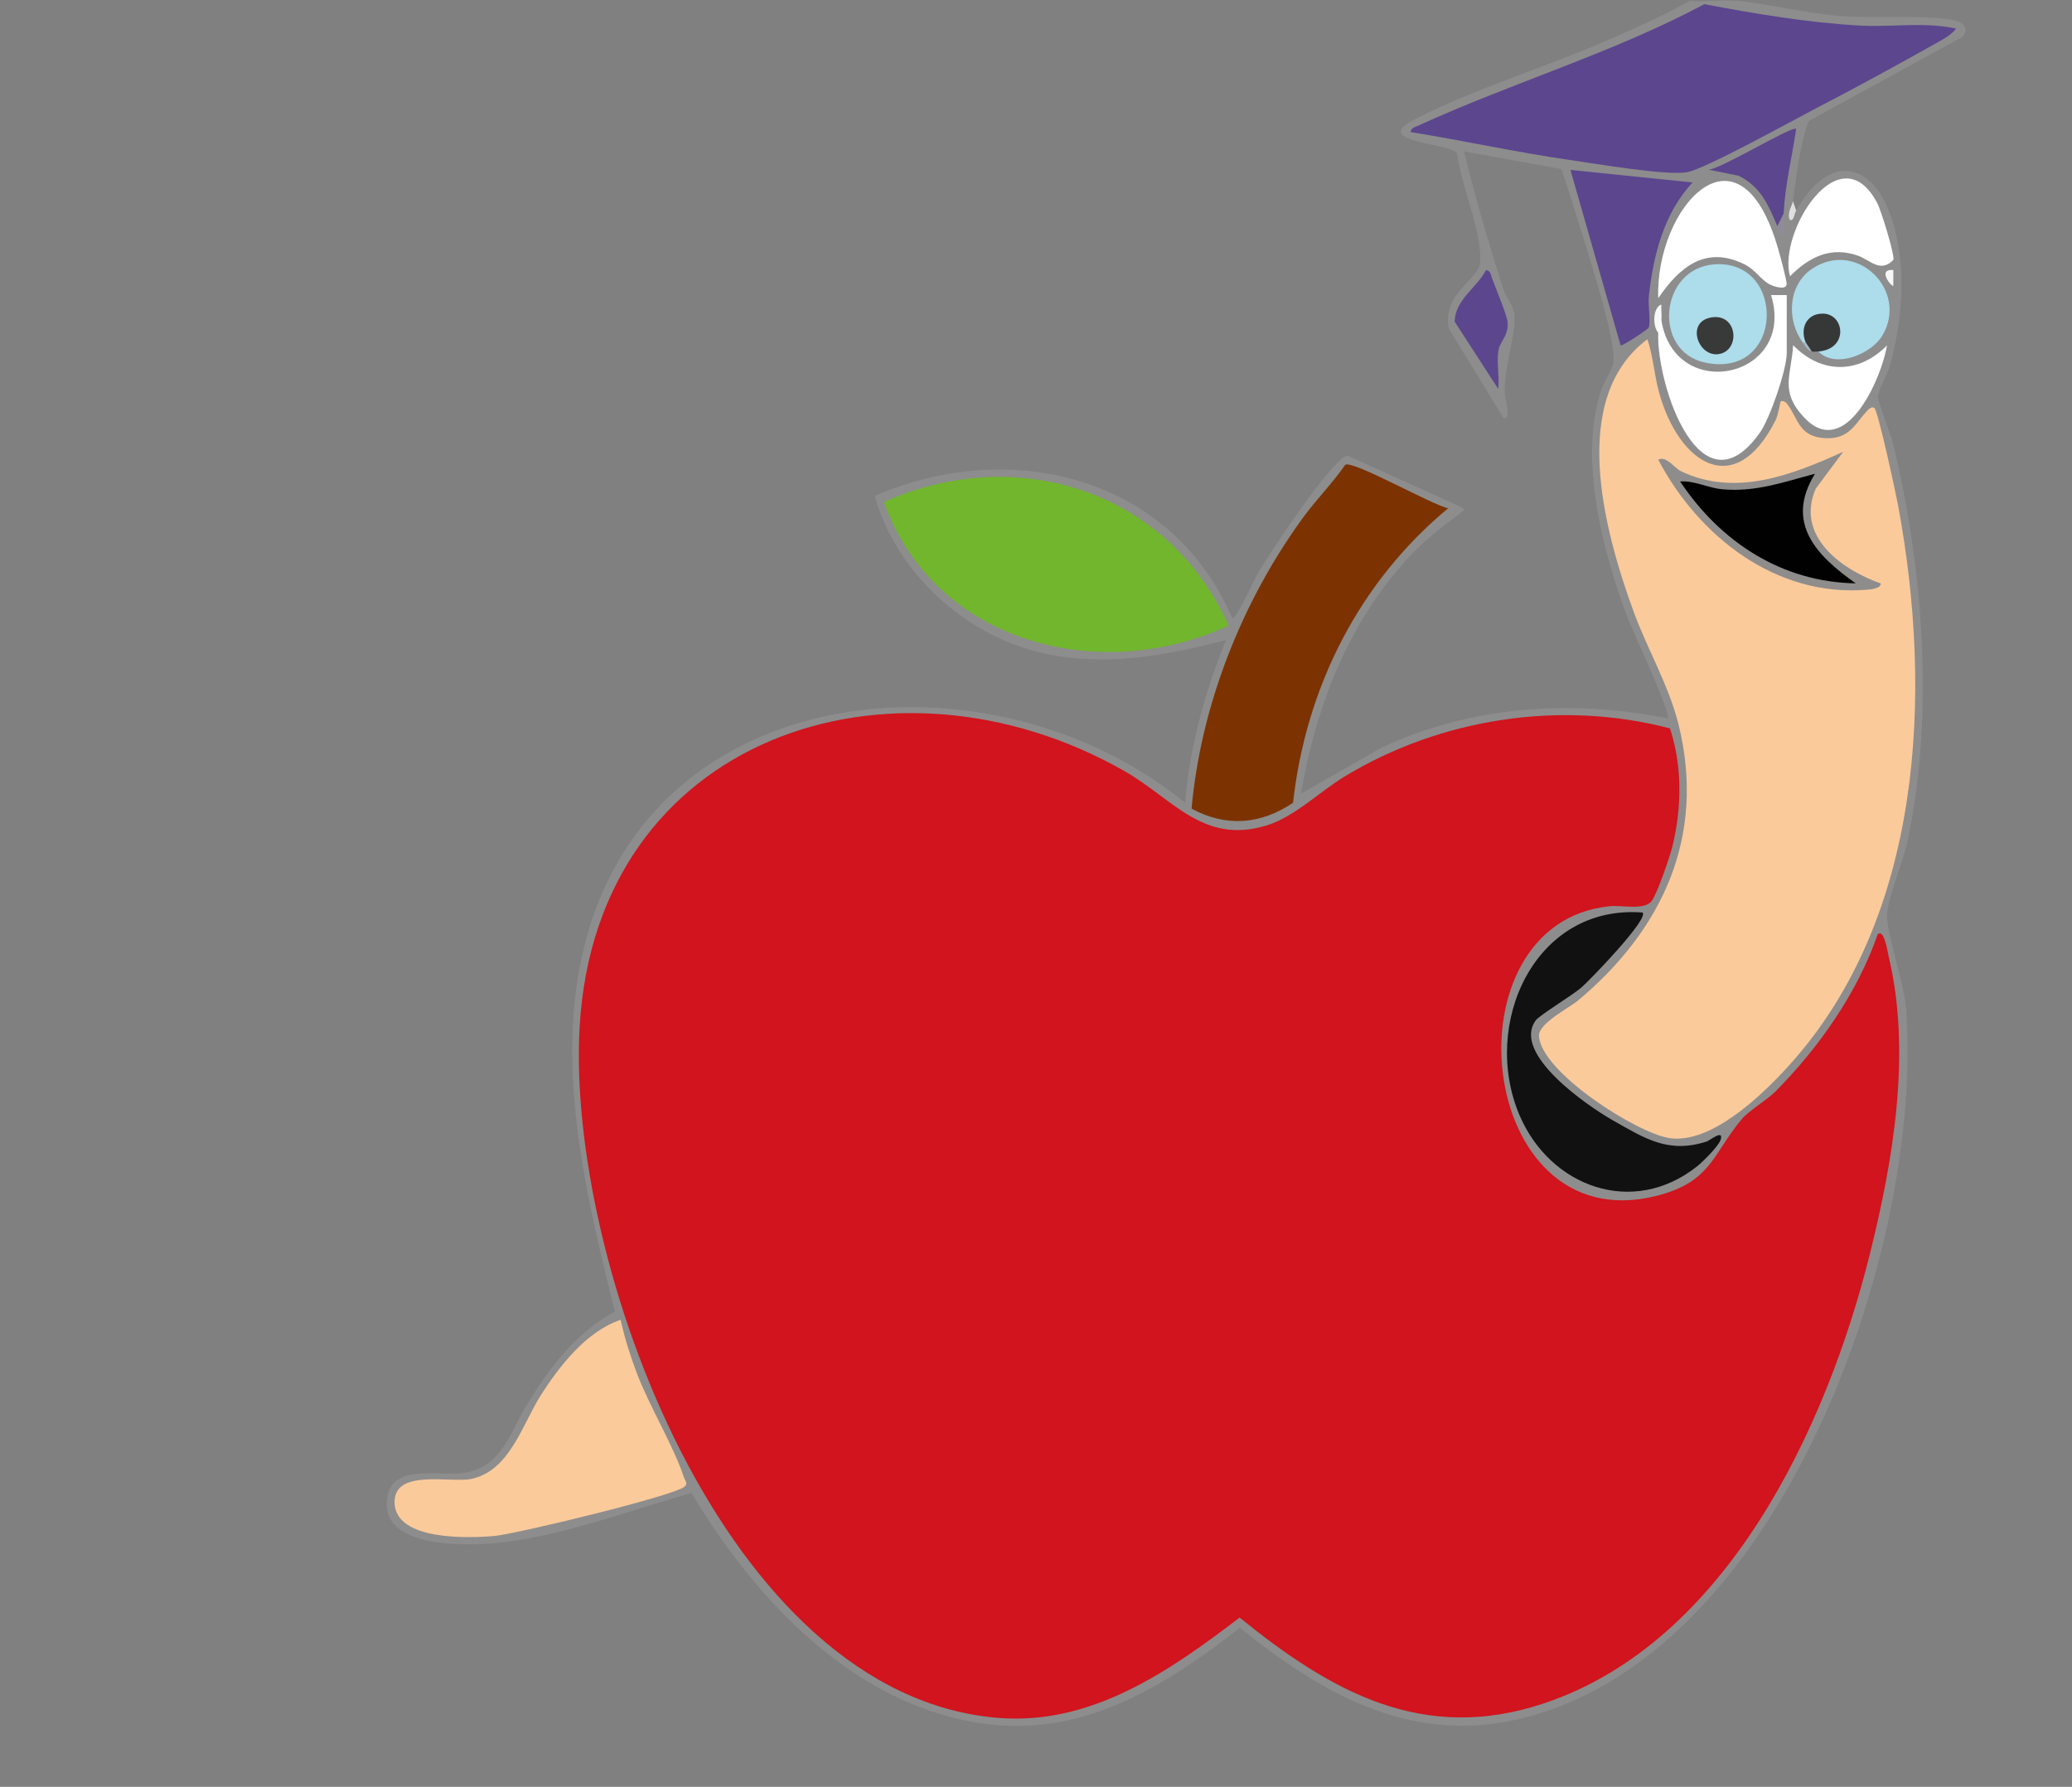 <?xml version="1.0" encoding="UTF-8"?>
<svg id="Ebene_1" xmlns="http://www.w3.org/2000/svg" version="1.1" viewBox="0 0 158.64 136.8">
  <rect x="0" y="0" width="158.64" height="136.8" fill="#808080" stroke="none"/>
  <!-- Generator: Adobe Illustrator 29.5.1, SVG Export Plug-In . SVG Version: 2.1.0 Build 141)  -->
  <defs>
    <style>
      .st0 {
        fill: #71b62d;
      }

      .st1 {
        fill: #f6f6f6;
      }

      .st2 {
        fill: #5c478e;
      }

      .st3 {
        fill: #fbca9b;
      }

      .st4 {
        fill: #addcea;
      }

      .st5 {
        fill: #363737;
      }

      .st6 {
        fill: #f9f8f9;
      }

      .st7 {
        fill: #fff;
      }

      .st8 {
        fill: #dedfdf;
      }

      .st9 {
        fill: #908b98;
      }

      .st10 {
        fill: #5c468e;
      }

      .st11 {
        fill: #383939;
      }

      .st12 {
        fill: #addceb;
      }

      .st13 {
        fill: #8e8d8c;
      }

      .st14 {
        fill: #010101;
      }

      .st15 {
        fill: #d1141d;
      }

      .st16 {
        fill: #7c3301;
      }

      .st17 {
        fill: #121111;
      }

      .st18 {
        fill: #a3b9c1;
      }

      .st19 {
        fill: #8d8d8d;
      }
    </style>
  </defs>
  <path class="st19" d="M132.96.04c2.57.28,5.3.99,8.03,1.19,2.53.19,6.04-.1,8.4.27.76.12,1.48.57.87,1.32l-11.79,6.45c-.71,1.98-.89,4.07-1.19,6.13.02.35.02.92-.11,1.24-.01.03,0-.72.35-.52,2.67-4.72,6.19-3.66,7.51,1.25.93,3.46.6,7.17-.32,10.61-.18.66-.93,1.95-.93,2.41,0,.39.98,2.86,1.17,3.62,2.32,9.53,3.14,20.71,1.11,30.34-.31,1.49-1.54,4.49-1.58,5.64-.05,1.52,1.29,5.18,1.45,7.19,1.41,18.42-9.65,50.06-29.95,54.5-8.19,1.79-14.91-2.1-21.04-7.06-5.84,4.53-12.11,8.48-19.86,7.31-9.82-1.48-17.29-9.52-22.14-17.63-4.62,1.31-9.64,3.2-14.41,3.78-2.3.28-8.98.58-8.92-2.95.06-3.28,3.92-2.03,5.99-2.38,2.87-.49,3.44-3.11,4.7-5.14,1.82-2.94,3.67-5.49,6.77-7.2-2.21-8.97-4.62-18.74-2.34-27.95,5.15-20.83,31.29-23.03,46.01-10.99.34-4.3,1.52-8.5,3.12-12.47-4.66,1.21-9.28,2.08-14.07.99-5.9-1.34-11.2-6.16-12.81-12.03,10.42-4.5,22.68-1.48,27.36,9.35.25.26,1.71-2.98,1.88-3.28.84-1.47,5.72-8.85,6.93-9.16l8.7,3.94c.18.17.37.16.12.35-2.04,1.54-3.38,2.55-5.04,4.56-4.04,4.87-6.28,10.83-7.32,17.04l6.19-3.53c6.82-3.2,14.55-3.7,21.89-2.23.31-.3-2.82-6.98-3.18-7.97-1.84-5.01-3.58-11.75-1.98-16.98.24-.78.81-1.54.97-2.15.37-1.37-1.63-7.59-2.17-9.36-.57-1.87-1.16-3.75-1.78-5.6l-7.46-1.35c.86,3.57,1.9,7.05,3.01,10.55.2.62.71,1.14.82,1.82.24,1.51-.79,4.02-.71,6.23,0,.26.57,2.12-.11,1.79l-4.19-6.85c-.44-2.76,2.3-3.69,2.41-5.02.19-2.31-1.49-5.97-1.75-8.36-.41-.79-6.59-.85-3.41-2.53,4.36-2.3,10.43-4.16,15.13-6.23,2.04-.9,4.14-1.82,6.08-2.92,1.16.09,2.47-.12,3.6,0Z"/>
  <path class="st8" d="M137.52,16.12c-.18.32-.15.8-.48.72-.25-.54.19-1.12.24-1.44l.24.72Z"/>
  <path class="st15" d="M127.86,55.76c.95,2.93.91,6.08.18,9.06-.2.8-1.16,3.62-1.59,4.17-.56.72-2.29.29-3.21.39-12.68,1.27-10.27,25.56,3.48,22.2,4.29-1.05,4.36-3.16,6.61-5.87.56-.68,1.96-1.49,2.63-2.17,3.31-3.35,6.25-7.53,7.8-12,.5-.5.78,1.43.84,1.68,1.76,7.34.36,15.59-1.44,22.8-3.31,13.27-10.96,29.69-24.9,34.37-9.26,3.12-16.32-.85-23.35-6.55-5.37,4.1-11.34,8.26-18.48,7.68-21.03-1.7-33.08-35.07-32.05-52.91,1.28-22.2,23.9-29.7,41.69-19.59,3.74,2.13,6,5.62,10.83,4.2,2.17-.64,4.12-2.6,6.06-3.78,7.36-4.45,16.51-5.86,24.88-3.68Z"/>
  <path class="st3" d="M136.32,30.75c.09-.09.34-.05.49.15.9,1.15.88,2.58,3.02,2.65,1.8.05,2.22-1.14,3.18-2.16.17-.17.38-.26.5-.15.3.28,1.63,6.49,1.81,7.43,2.68,14.39,1.92,31.62-8.4,42.96-2.03,2.23-5.91,5.98-9.11,5.5-2.5-.38-9.81-5.04-9.98-7.8-.06-.98,2.25-2.12,3-2.74,6.48-5.43,9.79-12.58,7.69-21.11-.75-3.03-2.42-5.82-3.48-8.75-2.2-6.06-4.99-16.21,1.09-20.76.45,1.34.52,2.75.91,4.13,1.49,5.35,5.77,8.28,8.9,2.08.22-.43.34-1.36.39-1.41Z"/>
  <path class="st10" d="M149.76,2.2c-.39.52-1.19.92-1.76,1.24-2.92,1.64-6.06,3.35-9.03,4.89-1.79.93-8.38,4.59-9.79,4.85-1.58.29-7.08-.66-9.03-.94-4.06-.58-8.1-1.48-12.15-2.13.03-.33.35-.38.59-.49,7.1-3.26,14.95-5.58,21.9-9.3,3.93.74,7.94,1.42,11.94,1.64,2.43.13,4.96-.3,7.33.23Z"/>
  <path class="st0" d="M67.68,38.43c10.23-4.55,21.76-.85,26.39,9.46-9.88,4.58-22.5,1.37-26.39-9.46Z"/>
  <path class="st16" d="M110.88,38.91c-6.83,5.66-10.9,13.73-11.88,22.55-2.48,1.67-5.13,1.88-7.77.45.72-7.93,3.85-15.84,8.52-22.26,1.03-1.41,2.26-2.64,3.25-4.07.6-.35,6.72,3.12,7.88,3.33Z"/>
  <path class="st3" d="M47.52,101.05c.3,1.39.76,2.82,1.26,4.14.98,2.55,2.82,5.57,3.59,7.93.07.22.3.41.08.66-.47.66-13.07,3.7-14.66,3.82-1.97.16-7.46.36-7.58-2.52-.1-2.67,4.27-1.53,5.84-1.85,2.98-.6,3.93-4.17,5.35-6.4s3.48-4.89,6.1-5.78Z"/>
  <path class="st17" d="M125.76,69.86c.52.48-4.1,5.25-4.69,5.75-.7.6-3.21,2.12-3.49,2.51-1.86,2.58,4.03,6.58,5.85,7.62,2.54,1.44,4.31,2.6,7.25,1.65.22-.07,1.31-.97,1.06-.14-.14.48-1.36,1.69-1.8,2.04-4.93,3.92-11.26,1.57-13.6-3.91-2.96-6.95,1.14-16.14,9.4-15.52Z"/>
  <path class="st10" d="M129.6,13.96c-2.21,2.35-3.03,5.62-3.36,8.76-.07.72.15,1.75,0,2.35-.03.12-2.06,1.47-2.16,1.37l-3.84-13.43,9.36.96Z"/>
  <path class="st7" d="M127.2,24.51c1.01,6.41,10.34,4.47,8.4-1.92h1.2s0,4.44,0,4.44c0,1.26-1.29,5.02-2.06,6.1-4.52,6.37-7.92-3.6-7.78-7.66-.12-.4-.24-.96.24-.96Z"/>
  <path class="st7" d="M126.96,22.83c-.24-6.94,6.21-14.15,9.18-3.78.14.47.67,2.42.65,2.71-.04.48-.98.17-1.24.04-.73-.35-1.11-1.14-2.02-1.58-2.96-1.45-4.96.25-6.57,2.61Z"/>
  <path class="st4" d="M131.23,20.24c5.57-.43,5.42,8.81-.68,7.52-4.04-.85-3.5-7.19.68-7.52Z"/>
  <path class="st12" d="M139.2,26.91l.2-.51c2.66-.91-.63-3.43-.8-.71l-.35.5c-.07.13-.15.13-.24,0-1.24-1.69-1.12-4.39.74-5.62,3.41-2.27,7.41,1.68,5.37,5.12-.83,1.4-3.57,2.57-4.9,1.22Z"/>
  <path class="st7" d="M144.94,19.92c-.96.98-1.77,0-2.62-.32-2.11-.78-3.79.06-5.27,1.55-.95-3.32,3.81-11.04,6.68-5.6.31.59,1.41,4.17,1.22,4.37Z"/>
  <path class="st7" d="M144.48,26.43c-.43,2.59-3.21,8.89-6.36,5.52-1.86-1.99-.99-3.14-.83-5.52,2.16,2.22,5.03,2.22,7.2,0Z"/>
  <path class="st2" d="M114.72,29.79l-3.35-5.17c.06-1.72,1.7-2.57,2.4-3.94.36.03.37.36.46.61.26.7,1.16,2.86,1.2,3.38.08,1.05-.57,1.42-.7,2.14-.16.9.09,2.05-.02,2.99Z"/>
  <path class="st10" d="M136.08,17.31c-.7-1.62-1.26-3.02-2.98-3.86l-2.3-.46c.89,0,6.45-3.41,6.72-3.12-.32,2.21-.84,4.23-.96,6.48-.04.59-.2.91-.48.96Z"/>
  <path class="st5" d="M139.2,26.91c-.14,0-.37.03-.48,0-.23-.19-.5-.42-.48-.72-.43-1.07.08-2.19,1.33-2.18,1.67.02,1.99,2.73-.37,2.9Z"/>
  <path class="st6" d="M127.2,24.51c-.02.19-.22.42-.24.96-.43-.46-.44-1.91.24-2.16-.03.39.05.82,0,1.2Z"/>
  <path class="st9" d="M136.56,16.35c-.03.56.02,1.12,0,1.68-.44-.05-.37-.46-.48-.72l.48-.96Z"/>
  <path class="st1" d="M144.96,20.67v1.2c-.08.17-1.31-1.3,0-1.2Z"/>
  <path class="st18" d="M138.72,26.91c-.37-.1-.52-.45-.72-.72h.24l.48.72Z"/>
  <path class="st13" d="M141.12,34.59l-2.1,2.82c-1.57,3.64,1.96,6.19,4.98,7.26,0,.4-.8.46-1.08.48-6.96.57-12.87-4.09-15.96-9.96.64-.31,1.21.63,1.75.89,4.18,1.99,8.52.27,12.41-1.49Z"/>
  <path class="st11" d="M130.98,24.31c2.07-.39,2.31,2.54.61,2.8-1.57.24-2.53-2.44-.61-2.8Z"/>
  <path class="st14" d="M138.96,36.27c-2.32,3.77.12,6.27,3.12,8.39-5.67-.09-10.38-3.19-13.44-7.8,1.08-.08,2.14.5,3.24.6,2.58.22,4.66-.55,7.08-1.19Z"/>
</svg>